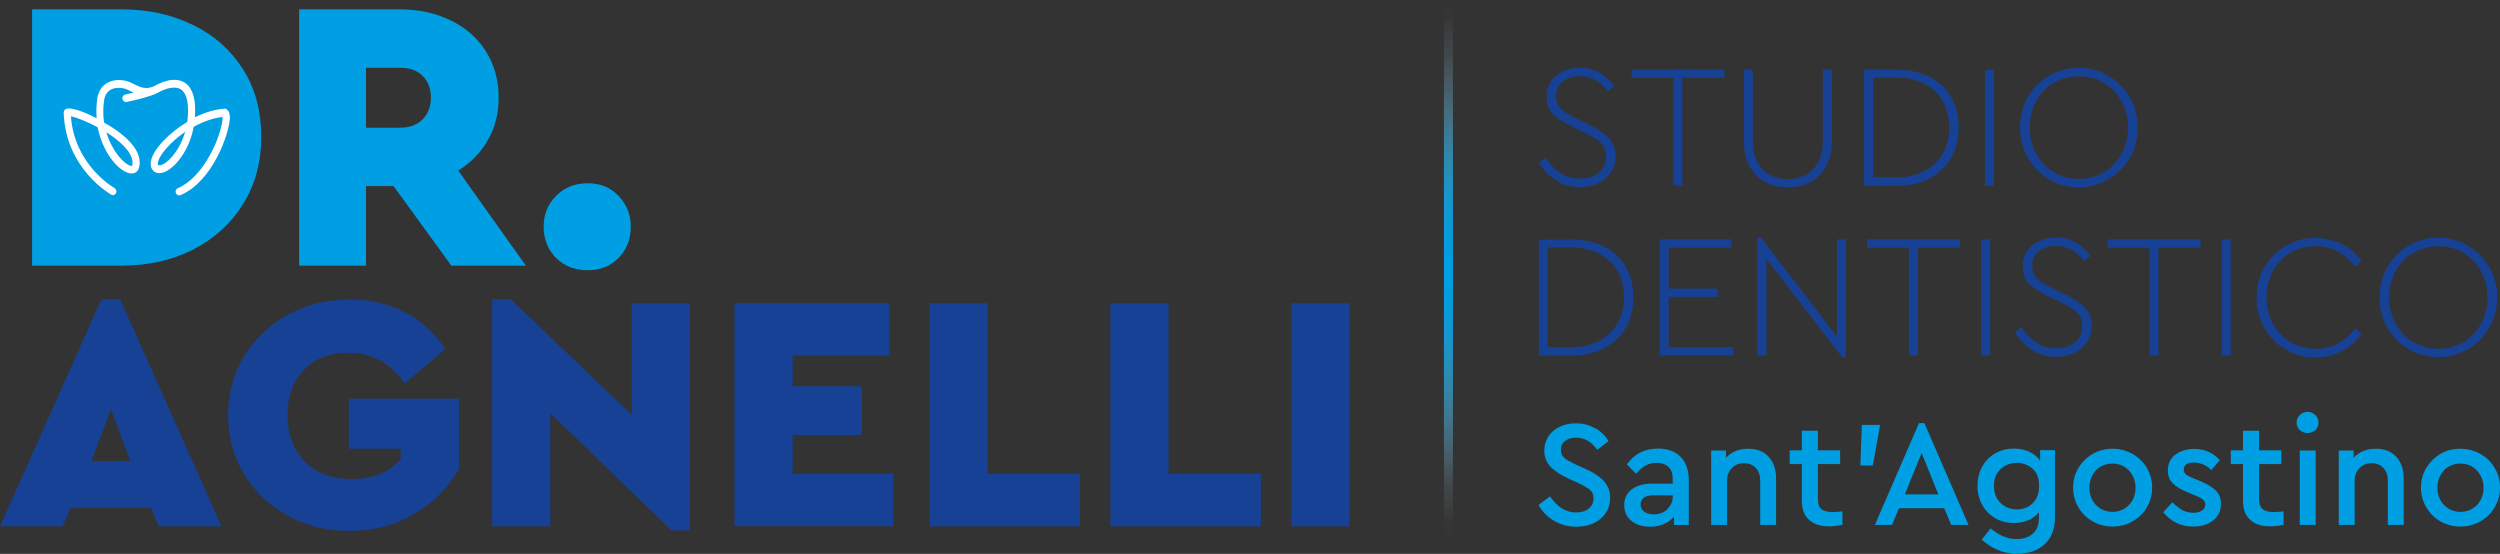 <?xml version="1.0" encoding="UTF-8"?>
<svg id="Livello_2" data-name="Livello 2" xmlns="http://www.w3.org/2000/svg" xmlns:xlink="http://www.w3.org/1999/xlink" viewBox="0 0 141.73 31.4">
  <rect x="0" y="0" width="141.73" height="31.4" fill="#333333" stroke="none"/>
  <defs>
    <style>
      .cls-1 {
        fill: #164194;
      }

      .cls-1, .cls-2, .cls-3, .cls-4 {
        stroke-width: 0px;
      }

      .cls-2 {
        fill: #009fe3;
      }

      .cls-3 {
        fill: url(#Sfumatura_senza_nome_9);
      }

      .cls-4 {
        fill: #fff;
      }
    </style>
    <linearGradient id="Sfumatura_senza_nome_9" data-name="Sfumatura senza nome 9" x1="83.37" y1="62.89" x2="113.98" y2="62.89" gradientTransform="translate(19.22 113.98) rotate(-90)" gradientUnits="userSpaceOnUse">
      <stop offset="0" stop-color="#fff" stop-opacity="0"/>
      <stop offset=".03" stop-color="rgba(228, 244, 252, .1)" stop-opacity=".1"/>
      <stop offset=".1" stop-color="rgba(168, 222, 245, .34)" stop-opacity=".34"/>
      <stop offset=".16" stop-color="rgba(116, 202, 239, .54)" stop-opacity=".54"/>
      <stop offset=".23" stop-color="rgba(74, 187, 235, .71)" stop-opacity=".71"/>
      <stop offset=".3" stop-color="rgba(41, 174, 231, .84)" stop-opacity=".84"/>
      <stop offset=".37" stop-color="rgba(18, 166, 229, .93)" stop-opacity=".93"/>
      <stop offset=".43" stop-color="rgba(4, 160, 227, .98)" stop-opacity=".98"/>
      <stop offset=".5" stop-color="#009fe3"/>
      <stop offset=".56" stop-color="rgba(4, 160, 227, .98)" stop-opacity=".98"/>
      <stop offset=".63" stop-color="rgba(18, 166, 229, .93)" stop-opacity=".93"/>
      <stop offset=".7" stop-color="rgba(41, 174, 231, .84)" stop-opacity=".84"/>
      <stop offset=".76" stop-color="rgba(74, 187, 235, .71)" stop-opacity=".71"/>
      <stop offset=".83" stop-color="rgba(116, 202, 239, .54)" stop-opacity=".54"/>
      <stop offset=".9" stop-color="rgba(168, 222, 245, .34)" stop-opacity=".34"/>
      <stop offset=".97" stop-color="rgba(228, 244, 252, .1)" stop-opacity=".1"/>
      <stop offset="1" stop-color="#fff" stop-opacity="0"/>
    </linearGradient>
  </defs>
  <g id="Livello_1-2" data-name="Livello 1">
    <g>
      <g>
        <path class="cls-2" d="M10.94,1.41c1.2.59,2.15,1.43,2.84,2.52.69,1.09,1.03,2.37,1.03,3.82s-.34,2.71-1.03,3.82c-.69,1.11-1.64,1.97-2.84,2.58-1.2.61-2.55.91-4.05.91H1.82V.53h5.06c1.5,0,2.85.29,4.05.88Z"/>
        <path class="cls-2" d="M25.59,15.06l-3.28-4.51h-1.56v4.51h-3.79V.53h5.7c1.07,0,2.03.21,2.88.62.85.41,1.52.99,2,1.75.48.76.73,1.63.73,2.63,0,.9-.2,1.7-.61,2.41-.4.71-.97,1.29-1.68,1.73l3.83,5.39h-4.23ZM20.75,7.24h1.94c.53,0,.95-.16,1.27-.47.31-.32.47-.73.47-1.24s-.16-.92-.47-1.23c-.32-.31-.74-.46-1.27-.46h-1.94v3.41Z"/>
        <path class="cls-2" d="M35.07,11.11c.46.48.69,1.06.69,1.75s-.23,1.29-.69,1.76-1.05.7-1.75.7-1.34-.23-1.8-.7-.7-1.06-.7-1.76.23-1.27.7-1.75c.47-.48,1.07-.72,1.8-.72s1.29.24,1.75.72Z"/>
        <path class="cls-4" d="M12.86,6.19s-.08-.03-.11-.03c-.53.03-1.11.2-1.7.49.07-.95-.1-1.59-.5-1.91-.61-.47-1.48-.04-1.73.1-.51.29-.88.1-1.24-.08-.07-.04-.14-.07-.21-.1-.25-.11-.84-.24-1.32.06-.3.18-.48.48-.54.9-.05.36-.06.73-.03,1.08-.5-.25-1.51-.72-1.79-.49-.05.04-.08.11-.08.18.11,3.21,2.68,4.63,2.7,4.65.03.02.06.02.09.02.02,0,.04,0,.06-.01.05-.02.1-.06.12-.11.05-.1,0-.23-.09-.28-.02-.01-2.27-1.28-2.47-4.07.27.06.87.27,1.52.63.26,1.37,1.11,2.41,1.75,2.59.27.08.5-.02.58-.27.19-.61-.16-1.29-1.01-1.96-.25-.2-.58-.42-.96-.63-.06-.41-.06-.83,0-1.25.04-.28.16-.48.35-.6.31-.19.75-.12.95-.03.06.03.12.06.19.09.06.03.12.06.19.09-.15.04-.31.07-.48.11-.11.02-.18.13-.16.25.02.11.13.19.24.17,1.37-.29,1.76-.51,1.82-.55.41-.23.97-.39,1.3-.13.32.25.43.87.32,1.81-1.01.61-1.85,1.47-2.04,2.12-.11.39.04.59.14.68l.02.02c.13.08.35.15.68-.02.61-.31,1.34-1.28,1.56-2.52.56-.31,1.12-.5,1.64-.56,0,.08,0,.24-.07.51-.14.63-.45,1.36-.83,1.96-.33.54-.89,1.25-1.64,1.57-.1.04-.15.16-.11.27.04.11.16.17.27.12,1.81-.77,2.74-3.45,2.79-4.33.01-.27-.04-.44-.17-.51ZM9.25,9.31h0c-.12.06-.22.08-.28.05-.04-.05-.02-.16,0-.22.11-.39.68-1.08,1.53-1.67-.26.91-.82,1.62-1.25,1.84ZM7.49,9.4s-.02.01-.09,0c-.38-.11-1.06-.84-1.37-1.9.42.26.76.54,1.01.8.39.41.54.79.45,1.11Z"/>
        <g>
          <path class="cls-1" d="M8.55,28.79h-4.54l-.46,1.05H0l5.75-12.88h1.06l5.75,12.88h-3.55l-.46-1.05ZM6.29,23.21l-1.11,2.93h2.21l-1.09-2.93Z"/>
          <path class="cls-1" d="M22.94,17.69c.93.49,1.7,1.18,2.31,2.09l-2.3,1.96c-.41-.58-.87-1.01-1.39-1.3-.52-.29-1.12-.44-1.81-.44-1.06,0-1.9.32-2.52.97-.62.65-.93,1.5-.93,2.56s.33,1.96.98,2.63c.65.66,1.54,1,2.66,1,.6,0,1.14-.1,1.61-.3.47-.2.86-.48,1.17-.83v-.59h-2.95v-2.84h6.25v3.99c-.59,1.05-1.43,1.89-2.52,2.54-1.09.65-2.32.97-3.69.97-1.28,0-2.44-.29-3.49-.86-1.05-.57-1.88-1.36-2.48-2.36-.61-1-.91-2.11-.91-3.34s.3-2.34.91-3.34c.61-1,1.43-1.78,2.48-2.36,1.05-.58,2.21-.86,3.49-.86,1.16,0,2.21.24,3.13.73Z"/>
          <path class="cls-1" d="M39.11,17.19v12.88h-1.05l-6.86-6.65v6.42h-3.3v-12.88h1.05l6.86,6.56v-6.33h3.3Z"/>
          <path class="cls-1" d="M50.42,20.16h-5.48v1.74h3.91v2.76h-3.91v2.2h5.71v2.97h-9.01v-12.65h8.78v2.97Z"/>
          <path class="cls-1" d="M56,26.87h5.23v2.97h-8.53v-12.65h3.3v9.68Z"/>
          <path class="cls-1" d="M66.25,26.87h5.23v2.97h-8.53v-12.65h3.3v9.68Z"/>
          <path class="cls-1" d="M76.51,29.84h-3.3v-12.65h3.3v12.65Z"/>
        </g>
      </g>
      <g>
        <g>
          <path class="cls-1" d="M90.7,4.13c.34.19.61.44.82.76l-.37.29c-.2-.28-.43-.49-.7-.64-.27-.15-.56-.22-.88-.22-.37,0-.69.09-.95.28s-.4.47-.4.84c0,.22.05.4.14.55s.22.27.37.37c.15.1.37.22.63.35l.73.36c.52.25.9.51,1.14.77.24.26.36.61.36,1.03,0,.35-.09.65-.27.91s-.42.47-.72.61c-.3.15-.65.22-1.03.22-.49,0-.94-.12-1.34-.37-.4-.25-.73-.59-.99-1.02l.38-.29c.23.37.51.66.83.87s.7.32,1.13.32.79-.11,1.06-.33c.28-.22.41-.53.41-.91,0-.33-.09-.58-.27-.76-.18-.18-.49-.38-.93-.59l-.74-.36c-.46-.22-.81-.45-1.06-.7-.25-.25-.37-.58-.37-1.01,0-.33.09-.62.26-.87s.4-.43.69-.56c.29-.13.6-.19.94-.19.41,0,.79.09,1.13.28Z"/>
          <path class="cls-1" d="M97.76,4.41h-2.38v6.11h-.51v-6.11h-2.37v-.47h5.26v.47Z"/>
          <path class="cls-1" d="M103.85,7.97c0,.55-.1,1.03-.31,1.43-.21.4-.5.7-.88.91-.38.21-.81.31-1.3.31s-.94-.1-1.31-.31-.67-.51-.88-.91-.31-.87-.31-1.43V3.95h.51v4.05c0,.68.18,1.21.55,1.59.36.37.84.56,1.44.56s1.07-.19,1.43-.56c.36-.37.55-.9.55-1.59V3.95h.51v4.03Z"/>
          <path class="cls-1" d="M109.42,4.37c.53.28.94.67,1.21,1.17.28.5.41,1.06.41,1.69s-.14,1.2-.41,1.7c-.28.5-.68.89-1.22,1.18-.53.29-1.17.43-1.9.43h-1.83V3.95h1.83c.74,0,1.38.14,1.91.42ZM106.19,4.41v5.64h1.32c.63,0,1.17-.12,1.62-.37s.79-.59,1.03-1.02c.24-.43.35-.91.35-1.44s-.12-1.01-.35-1.44c-.23-.43-.58-.76-1.03-1.01-.45-.25-.99-.37-1.62-.37h-1.32Z"/>
          <path class="cls-1" d="M113.04,10.53h-.51V3.95h.51v6.58Z"/>
          <path class="cls-1" d="M119.52,4.29c.51.3.92.71,1.22,1.22.3.52.45,1.09.45,1.72s-.15,1.2-.45,1.71c-.3.52-.7.93-1.22,1.23-.51.3-1.07.45-1.67.45s-1.17-.15-1.68-.45c-.51-.3-.91-.71-1.21-1.23s-.44-1.09-.44-1.71.15-1.21.44-1.72.7-.92,1.21-1.22,1.07-.45,1.68-.45,1.16.15,1.67.45ZM116.43,4.7c-.43.25-.76.6-1,1.05-.24.45-.36.94-.36,1.48s.12,1.04.36,1.48c.24.44.58.79,1,1.05.43.26.9.38,1.43.38s.99-.13,1.42-.38c.43-.26.76-.61,1-1.05.24-.45.36-.94.36-1.48s-.12-1.03-.36-1.47-.58-.79-1-1.05c-.43-.26-.9-.38-1.42-.38s-1,.13-1.43.38Z"/>
        </g>
        <g>
          <path class="cls-1" d="M90.98,13.99c.53.28.94.67,1.21,1.17.28.5.41,1.06.41,1.69s-.14,1.2-.41,1.7c-.28.5-.68.89-1.22,1.18-.53.29-1.17.43-1.9.43h-1.83v-6.58h1.83c.74,0,1.38.14,1.91.42ZM87.75,14.04v5.64h1.32c.63,0,1.17-.12,1.62-.37s.79-.59,1.03-1.02c.24-.43.35-.91.35-1.44s-.12-1.01-.35-1.44c-.23-.43-.58-.76-1.03-1.01-.45-.25-.99-.37-1.62-.37h-1.32Z"/>
          <path class="cls-1" d="M98.15,14.04h-3.55v2.32h2.77v.47h-2.77v2.85h3.67v.47h-4.18v-6.58h4.06v.47Z"/>
          <path class="cls-1" d="M104.65,13.57v6.68h-.21l-4.3-5.57v5.47h-.51v-6.68h.2l4.31,5.61v-5.51h.51Z"/>
          <path class="cls-1" d="M111.11,14.04h-2.38v6.11h-.51v-6.11h-2.37v-.47h5.26v.47Z"/>
          <path class="cls-1" d="M112.83,20.15h-.51v-6.58h.51v6.58Z"/>
          <path class="cls-1" d="M117.69,13.75c.34.19.61.44.82.76l-.37.29c-.2-.28-.43-.49-.7-.64-.27-.15-.56-.22-.88-.22-.37,0-.69.09-.95.28s-.4.47-.4.84c0,.22.05.4.14.55.09.15.22.27.37.37.15.1.37.22.63.35l.73.36c.52.25.9.51,1.14.77.24.26.36.61.36,1.03,0,.35-.09.65-.27.91-.18.26-.42.47-.72.61s-.65.22-1.03.22c-.49,0-.94-.12-1.34-.37-.4-.25-.73-.59-.99-1.02l.38-.29c.23.37.51.66.83.87.32.22.7.32,1.13.32s.79-.11,1.06-.33c.28-.22.41-.53.41-.91,0-.33-.09-.58-.28-.76-.18-.18-.49-.38-.92-.59l-.74-.36c-.46-.22-.81-.45-1.06-.7s-.37-.58-.37-1.01c0-.33.09-.62.26-.87s.4-.43.69-.56c.29-.13.6-.19.94-.19.41,0,.79.09,1.13.28Z"/>
          <path class="cls-1" d="M124.75,14.04h-2.38v6.11h-.51v-6.11h-2.37v-.47h5.26v.47Z"/>
          <path class="cls-1" d="M126.46,20.15h-.51v-6.58h.51v6.58Z"/>
          <path class="cls-1" d="M132.77,13.83c.46.24.83.56,1.12.98l-.38.31c-.26-.37-.58-.65-.96-.86-.38-.21-.81-.31-1.27-.31-.52,0-1,.13-1.43.38-.43.25-.76.6-1,1.05-.24.45-.36.94-.36,1.48s.12,1.04.36,1.48c.24.44.58.79,1,1.05.43.26.9.38,1.43.38.47,0,.89-.1,1.27-.3.38-.2.7-.49.96-.85l.38.31c-.29.41-.66.74-1.12.98-.46.24-.96.36-1.51.36-.61,0-1.17-.15-1.68-.45-.51-.3-.91-.71-1.21-1.23s-.44-1.09-.44-1.71.15-1.21.44-1.72.7-.92,1.21-1.22,1.07-.45,1.68-.45c.54,0,1.05.12,1.51.36Z"/>
          <path class="cls-1" d="M139.9,13.92c.51.3.92.71,1.22,1.22.3.52.45,1.09.45,1.72s-.15,1.2-.45,1.71c-.3.52-.7.93-1.22,1.23-.51.3-1.07.45-1.67.45s-1.17-.15-1.68-.45c-.51-.3-.91-.71-1.21-1.23s-.44-1.09-.44-1.71.15-1.21.44-1.72.7-.92,1.21-1.22,1.07-.45,1.68-.45,1.16.15,1.67.45ZM136.81,14.33c-.43.25-.76.6-1,1.05-.24.45-.36.94-.36,1.48s.12,1.04.36,1.48c.24.44.58.79,1,1.05.43.26.9.38,1.43.38s.99-.13,1.42-.38c.43-.26.76-.61,1-1.05.24-.45.36-.94.36-1.48s-.12-1.03-.36-1.47-.58-.79-1-1.05c-.43-.26-.9-.38-1.42-.38s-1,.13-1.43.38Z"/>
        </g>
        <g>
          <path class="cls-2" d="M90.44,24.27c.32.19.57.43.75.74l-.64.49c-.15-.22-.33-.39-.53-.51s-.43-.18-.67-.18-.44.06-.61.18c-.17.12-.25.29-.25.51,0,.14.03.25.09.34.06.09.15.17.25.23.1.06.25.14.45.24l.64.29c.46.21.8.44,1.02.69.22.25.34.56.34.93,0,.33-.08.61-.25.86-.16.25-.39.44-.68.58-.29.13-.61.2-.98.2-.46,0-.88-.11-1.26-.33-.37-.22-.67-.52-.89-.9l.65-.49c.19.28.4.49.64.66.24.16.52.25.85.25.29,0,.53-.07.71-.22.18-.14.27-.34.27-.58,0-.2-.06-.36-.19-.47-.13-.11-.34-.24-.64-.38l-.63-.29c-.42-.19-.74-.41-.98-.65-.23-.25-.35-.55-.35-.92,0-.3.08-.57.24-.81s.38-.42.65-.54c.27-.13.57-.19.9-.19.4,0,.76.09,1.08.28Z"/>
          <path class="cls-2" d="M95.27,25.9c.31.3.47.74.47,1.31v2.55h-.84v-.47c-.15.18-.35.32-.58.42-.23.1-.49.15-.77.15-.44,0-.8-.11-1.07-.34-.27-.22-.4-.52-.4-.89s.14-.66.42-.88.66-.33,1.13-.33h1.2v-.28c0-.29-.08-.52-.24-.67-.16-.15-.38-.23-.67-.23-.24,0-.44.05-.63.15-.18.1-.36.26-.54.47l-.52-.53c.21-.3.47-.53.77-.68.3-.15.64-.22,1.01-.22.52,0,.94.15,1.26.46ZM94.51,28.87c.21-.19.32-.43.32-.71v-.08h-1.08c-.24,0-.43.04-.55.13-.13.09-.19.22-.19.39s.07.32.21.41c.14.1.32.15.53.15.3,0,.56-.09.77-.28Z"/>
          <path class="cls-2" d="M100.27,25.9c.28.31.42.71.42,1.22v2.64h-.9v-2.52c0-.29-.08-.53-.25-.71-.17-.18-.39-.27-.67-.27s-.51.09-.69.28-.27.42-.27.7v2.52h-.9v-4.22h.84v.41c.32-.34.74-.51,1.26-.51.49,0,.88.15,1.16.46Z"/>
          <path class="cls-2" d="M104.45,28.99v.76c-.28.06-.53.09-.75.09-.49,0-.87-.12-1.14-.37-.28-.24-.41-.61-.41-1.1v-2.06h-.69v-.78h.69v-1.11h.91v1.11h1.26v.78h-1.26v1.99c0,.27.07.46.21.57.14.11.35.16.62.16.13,0,.31-.01.56-.04Z"/>
          <path class="cls-2" d="M106.17,26.39h-.7l.08-2.3h1.04l-.42,2.3Z"/>
          <path class="cls-2" d="M110.21,28.81h-2.55l-.4.95h-.97l2.5-5.77h.31l2.5,5.77h-.98l-.4-.95ZM108.94,25.68l-.95,2.35h1.9l-.95-2.35Z"/>
          <path class="cls-2" d="M116.5,25.53v3.78c0,.66-.19,1.18-.58,1.54s-.9.54-1.54.54c-.42,0-.8-.07-1.14-.22-.34-.15-.64-.34-.89-.58l.5-.63c.24.19.47.34.7.44s.49.16.78.16c.38,0,.69-.1.92-.31.23-.2.34-.5.34-.9v-.3c-.16.19-.37.34-.61.45-.25.1-.52.15-.81.15-.39,0-.74-.09-1.05-.27s-.56-.43-.74-.75c-.18-.32-.27-.68-.27-1.09s.09-.77.27-1.09.42-.57.74-.75.67-.27,1.05-.27c.32,0,.61.06.87.18.26.12.47.29.62.51v-.6h.83ZM115.23,28.53c.25-.23.37-.56.37-.99s-.12-.75-.37-.97c-.25-.22-.55-.33-.9-.33s-.67.12-.92.36c-.25.24-.37.56-.37.95s.12.72.37.96c.25.24.55.37.92.37s.65-.11.9-.34Z"/>
          <path class="cls-2" d="M120.89,25.73c.34.19.62.46.82.8s.3.71.3,1.11-.1.78-.3,1.12-.47.6-.82.8-.72.29-1.13.29-.78-.1-1.12-.29c-.34-.19-.61-.46-.81-.8s-.3-.71-.3-1.12.1-.78.3-1.11.47-.6.81-.8c.34-.19.72-.29,1.12-.29s.78.1,1.13.29ZM119.09,26.45c-.2.12-.36.29-.47.5-.11.21-.17.44-.17.7s.06.49.17.7c.11.21.27.37.47.49.2.12.42.18.67.18s.47-.06.67-.18.36-.29.47-.49c.11-.21.17-.44.17-.69s-.06-.49-.17-.7c-.11-.21-.27-.38-.47-.5s-.42-.18-.67-.18-.48.06-.68.18Z"/>
          <path class="cls-2" d="M125.85,26.09l-.49.56c-.13-.14-.28-.24-.46-.32-.17-.07-.35-.11-.53-.11s-.32.03-.42.1c-.1.07-.15.17-.15.3,0,.11.04.2.12.27.08.07.23.15.43.23l.4.16c.4.17.69.35.88.54s.28.44.28.74c0,.41-.15.72-.45.95-.3.23-.67.34-1.12.34-.36,0-.69-.07-.98-.22-.29-.15-.53-.35-.72-.59l.52-.57c.18.19.37.34.56.45.19.1.4.15.62.15.19,0,.36-.04.49-.12.13-.08.19-.2.19-.35,0-.13-.05-.22-.14-.29-.09-.07-.24-.15-.45-.23l-.43-.18c-.37-.15-.65-.32-.83-.51-.18-.18-.27-.42-.27-.72,0-.38.14-.68.42-.89s.64-.33,1.07-.33c.61,0,1.09.22,1.46.65Z"/>
          <path class="cls-2" d="M129.46,28.99v.76c-.28.06-.53.09-.75.09-.49,0-.87-.12-1.14-.37-.28-.24-.41-.61-.41-1.1v-2.06h-.69v-.78h.69v-1.11h.91v1.11h1.26v.78h-1.26v1.99c0,.27.07.46.21.57.14.11.35.16.62.16.13,0,.31-.01.56-.04Z"/>
          <path class="cls-2" d="M131.26,23.53c.12.12.18.26.18.43s-.06.31-.18.42-.27.17-.44.17-.32-.06-.44-.17-.18-.26-.18-.42.06-.31.18-.43.27-.18.44-.18.31.06.43.18ZM131.28,29.76h-.9v-4.22h.9v4.22Z"/>
          <path class="cls-2" d="M135.85,25.9c.28.31.42.71.42,1.22v2.64h-.9v-2.52c0-.29-.08-.53-.25-.71-.17-.18-.39-.27-.67-.27s-.51.09-.69.28-.27.42-.27.7v2.52h-.9v-4.22h.84v.41c.32-.34.74-.51,1.26-.51.49,0,.88.15,1.16.46Z"/>
          <path class="cls-2" d="M140.61,25.73c.34.19.62.46.82.8s.3.71.3,1.11-.1.78-.3,1.12-.47.6-.82.8-.72.29-1.13.29-.78-.1-1.12-.29-.61-.46-.81-.8-.3-.71-.3-1.12.1-.78.3-1.11.47-.6.81-.8.72-.29,1.12-.29.78.1,1.13.29ZM138.82,26.45c-.2.12-.36.29-.47.5-.11.21-.17.44-.17.7s.06.49.17.7c.11.21.27.37.47.49.2.12.42.18.67.18s.47-.06.67-.18.36-.29.47-.49c.11-.21.17-.44.17-.69s-.06-.49-.17-.7c-.11-.21-.27-.38-.47-.5s-.42-.18-.67-.18-.48.06-.68.18Z"/>
        </g>
      </g>
      <rect class="cls-3" x="81.86" width=".51" height="30.6"/>
    </g>
  </g>
</svg>